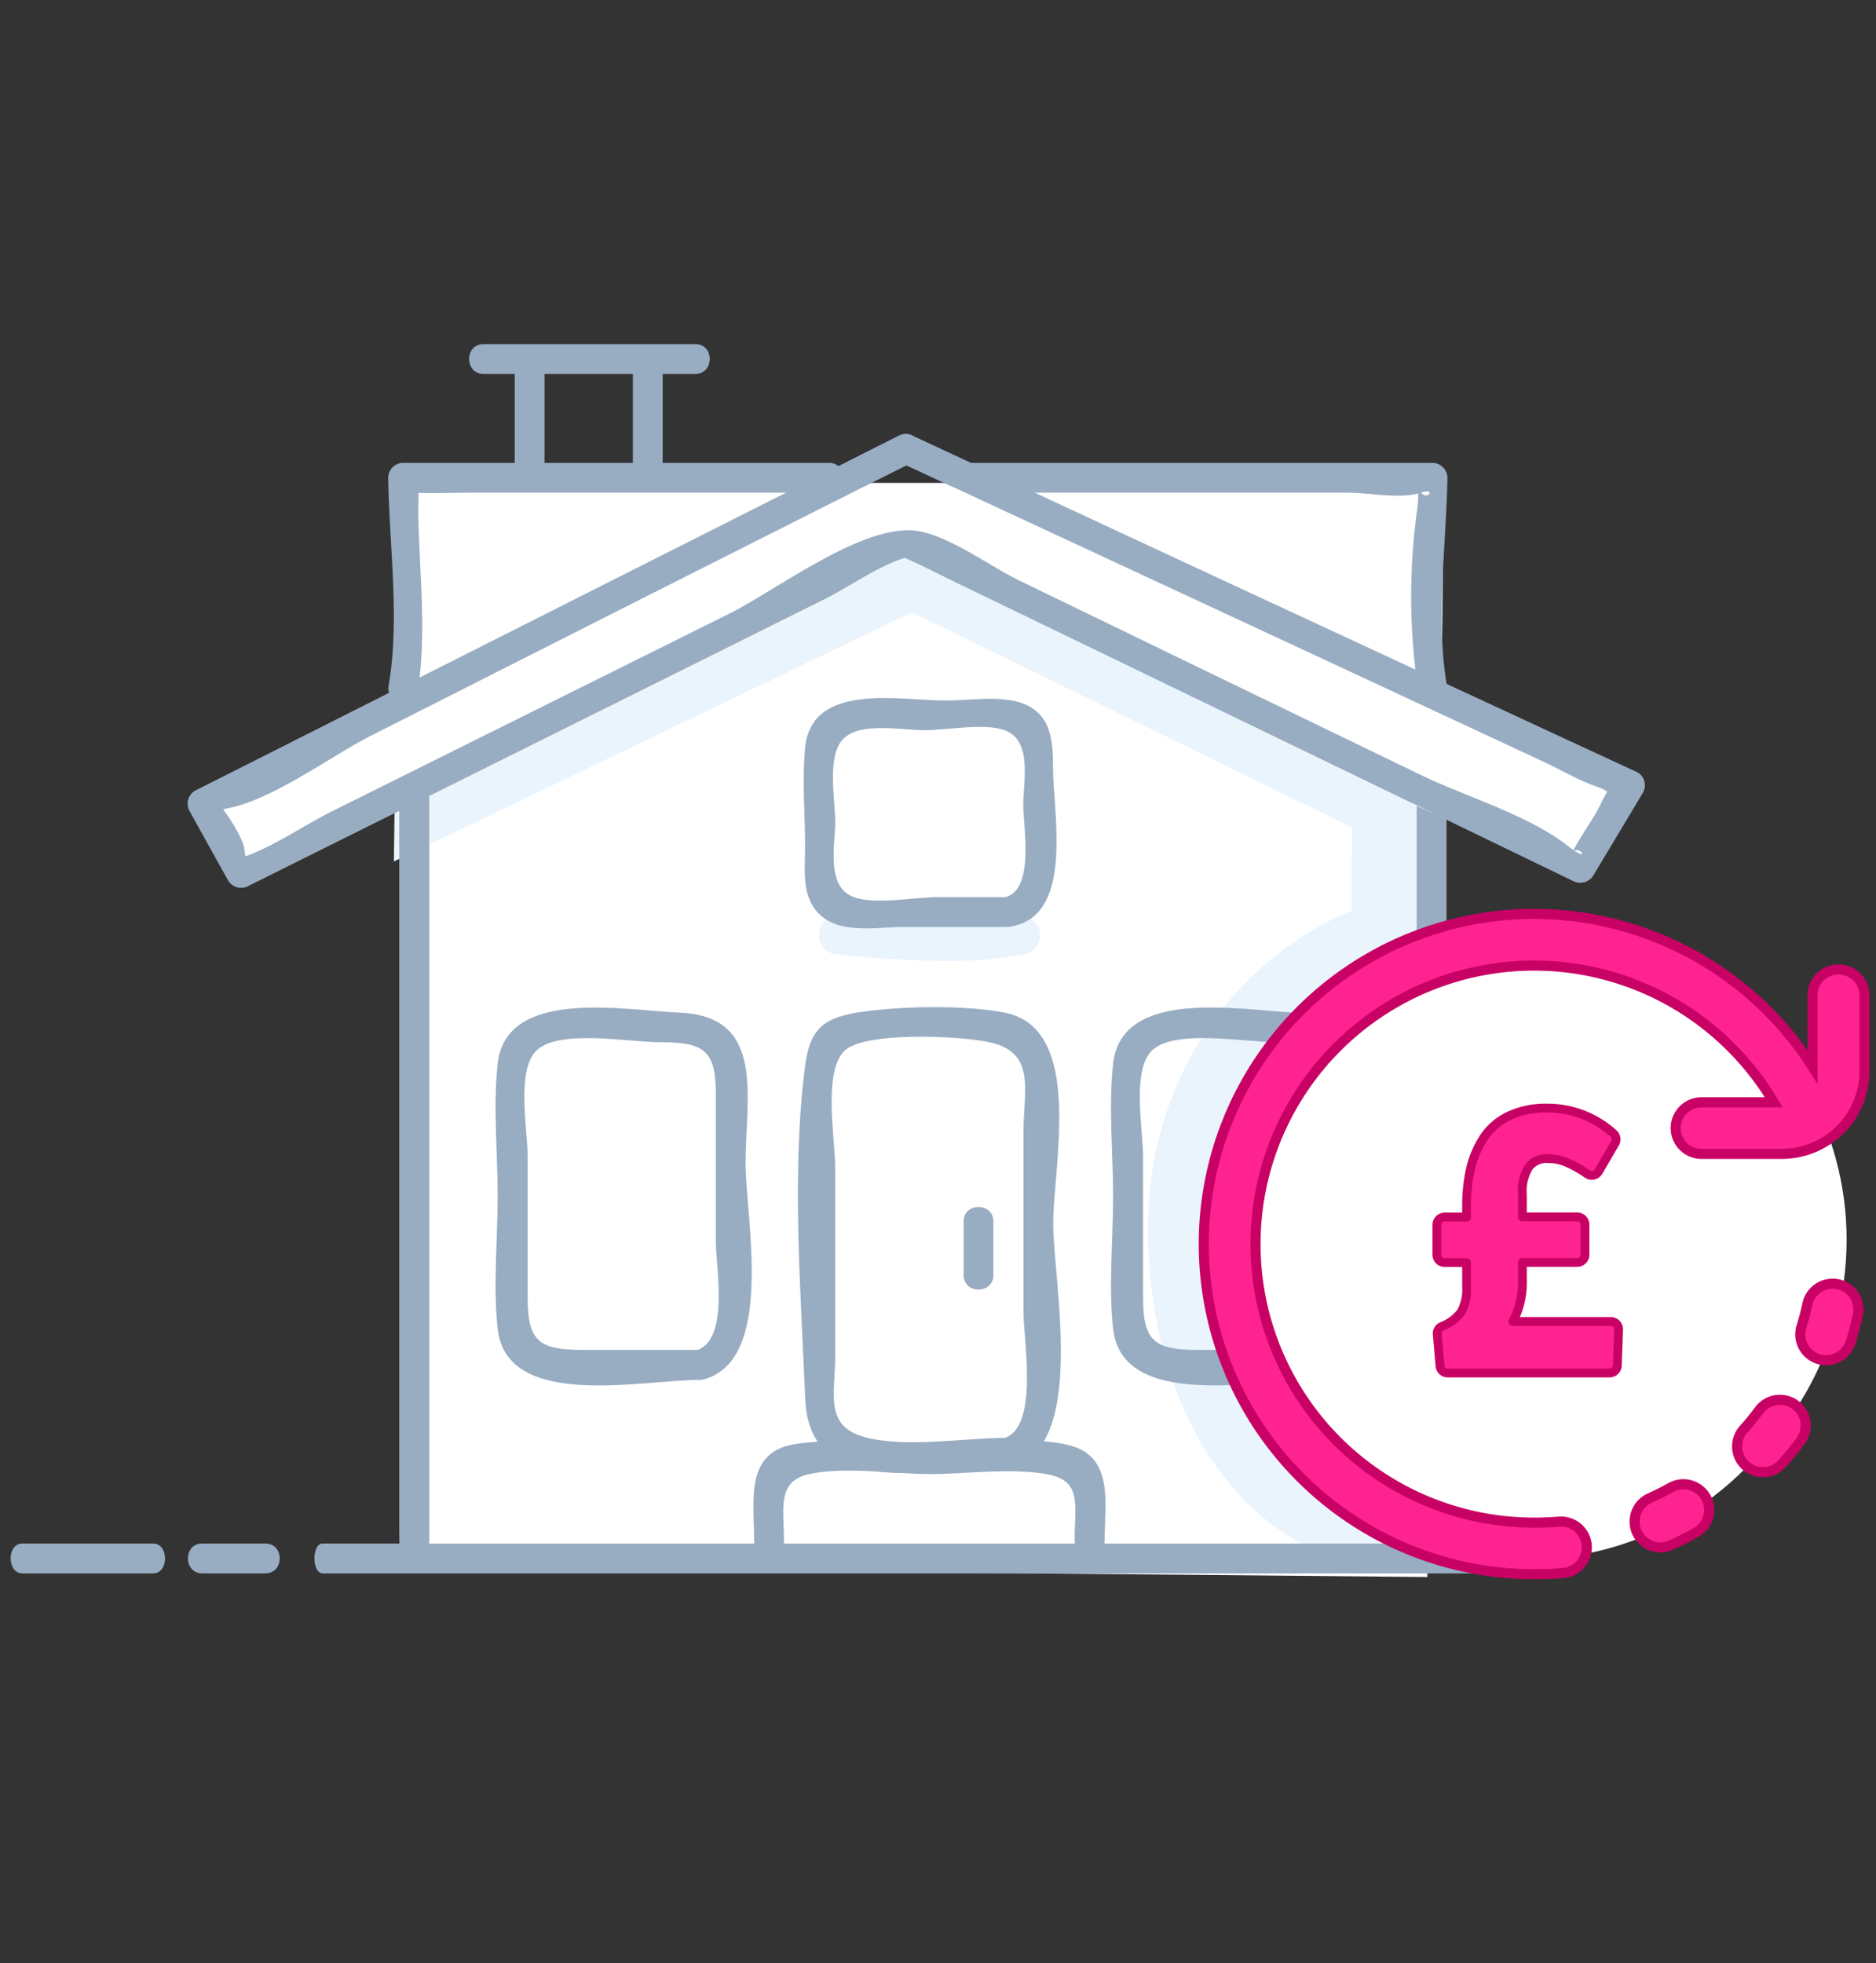 <?xml version="1.0" encoding="UTF-8"?> <svg xmlns="http://www.w3.org/2000/svg" id="Layer_2" data-name="Layer 2" viewBox="0 0 279 292"><rect x="0" y="0" width="279" height="292" fill="#333333" stroke="none"/><defs><style>.cls-1,.cls-3{fill:#fff;}.cls-2,.cls-5{fill:#98acc2;}.cls-3,.cls-5{fill-rule:evenodd;}.cls-4{fill:#e9f4fd;}.cls-6,.cls-7{fill:#ff2391;stroke:#c80165;}.cls-6{stroke-linejoin:round;stroke-width:1.31px;}.cls-7{stroke-width:1.5px;}</style></defs><circle class="cls-1" cx="227.04" cy="186.12" r="45.82"></circle><path class="cls-2" d="M71.91,55.61h31.5c2.86,0,2.86-4.43,0-4.43H71.91C69.05,51.18,69.05,55.61,71.91,55.61Z"></path><path class="cls-3" d="M60.87,233.14V118.49L35.39,129.82l-5.67-9.9,31.62-15-.47-33.1H213.69L212,102l28.41,15-5.42,12.84L210.62,119.1l1.67,115.44Z"></path><path class="cls-4" d="M140.38,142.91a143.38,143.38,0,0,1-14.89-.89,8.14,8.14,0,0,0-.84-.07,2.91,2.91,0,0,1,.1-5.82,12.81,12.81,0,0,1,1.36.13c11,1.15,19.37,1.13,24.94,0a2.91,2.91,0,1,1,1.2,5.69A60.22,60.22,0,0,1,140.38,142.91Zm-15.73-1h0Z"></path><path class="cls-4" d="M200.51,96.16c0-.72-1.33-24.5-.71-24s14.91-.37,14.91-.37l-.3,31Z"></path><path class="cls-4" d="M58.58,128.12l77.06-37.06,65.44,32s-.74,109.35,0,108.61,11.78.19,11.78.19l-.12-114.62L135.08,80.9,124,85.24l-65.28,32Z"></path><path class="cls-5" d="M126.72,84.48l.08,0,0,0Z"></path><path class="cls-2" d="M104.05,200.77H86.87c-6.55,0-8.4-1.13-8.4-7.71V172c0-4-1.73-12.79,1.3-15.75C83.1,153,93.57,155,98.06,155c6.56,0,8.4,1.11,8.4,7.72v22c0,3.65,2.1,14.76-3,16.14-2.76.74-1.58,5,1.19,4.29,10.67-2.88,6.23-24,6.23-32.14,0-9.81,3.06-21.86-9.76-22.4-8.21-.34-25.88-3.82-27.11,7.62-.69,6.4,0,13.26,0,19.69s-.69,13.28,0,19.69c1.31,12.15,21.54,7.61,30,7.61C106.91,205.21,106.91,200.77,104.05,200.77Z"></path><path class="cls-4" d="M204.3,185.39c0,27.79,32.9,48.56,7.06,48.56s-40.62-23.42-40.62-51.21,19.43-46.8,40.62-50.33c7.75,0,1.12,13.74,0,17.66C208.74,159.22,204.3,165.92,204.3,185.39Z"></path><path class="cls-2" d="M195.58,200.77H178.4c-6.55,0-8.4-1.13-8.4-7.71V172c0-4-1.73-12.79,1.31-15.75,3.32-3.25,13.8-1.26,18.28-1.26,6.56,0,8.41,1.11,8.41,7.72v22c0,3.65,2.09,14.76-3,16.14-2.76.74-1.58,5,1.18,4.29,10.67-2.88,6.23-24,6.23-32.14,0-9.81,3.06-21.86-9.76-22.4-8.2-.34-25.87-3.82-27.11,7.62-.69,6.4,0,13.26,0,19.69s-.69,13.28,0,19.69c1.31,12.15,21.54,7.61,30.05,7.61C198.44,205.21,198.44,200.77,195.58,200.77Z"></path><path class="cls-2" d="M149.82,213.84c-6.44,0-14.59,1.48-20.81,0-6.55-1.56-4.8-6.39-4.8-12.25V173.66c0-4.31-1.85-14.14,1.35-17.35,3-3,17.75-2.24,21.84-1.25,6.73,1.6,4.81,7.24,4.81,13.26v26.91c0,3.92,2.39,17.25-3,18.7-2.76.74-1.57,5,1.19,4.29,11.33-3.05,6.23-27.7,6.23-36.2,0-8.72,4.64-29-7.12-31.4-6.09-1.21-16.07-1-22.21,0-5,.86-6.85,2.66-7.54,7.74-2.09,15.75-.66,33.89,0,49.76.62,15.13,18.76,10.18,30.05,10.18C152.67,218.27,152.67,213.84,149.82,213.84Z"></path><path class="cls-2" d="M164.28,229.09c0-5.64,1.46-12.54-5.44-14.19-6.19-1.46-14.3-.08-20.61-.08s-13.9-1.11-20.23,0c-7.25,1.28-5.84,8.5-5.84,14.24,0,2.86,4.43,2.86,4.43,0,0-4.73-1.1-8.77,3.77-9.83,5.38-1.16,12.38,0,17.85,0s12-.94,17.4,0,4.21,4.56,4.21,9.83C159.85,232,164.28,232,164.28,229.09Z"></path><path class="cls-2" d="M143.31,181.65v8c0,2.85,4.43,2.85,4.43,0v-8C147.74,178.79,143.31,178.79,143.31,181.65Z"></path><path class="cls-2" d="M149.82,133.42H139.49c-3.35,0-9.34,1.18-12.52,0-4.17-1.53-2.76-7.66-2.76-11.16s-1.31-9.86,1.23-12.4,8.68-1.26,12.1-1.26c3.21,0,8.85-1.11,11.88,0,4.17,1.53,2.76,7.67,2.76,11.17,0,3.15,1.83,13-3,13.72-2.81.45-1.63,4.74,1.18,4.29,9.47-1.53,6.24-17,6.24-23.63,0-3.9-.22-7.94-4.51-9.54-3.3-1.23-8-.42-11.36-.42-6.93,0-20.07-2.83-21,7.07-.44,4.79,0,9.79,0,14.59,0,3.63-.64,7.89,2.54,10.48s8.48,1.53,12.1,1.53h15.41C152.67,137.86,152.67,133.42,149.82,133.42Z"></path><path class="cls-2" d="M215.13,229.09V119.74c0-2.86-4.44-2.86-4.44,0V229.09C210.69,232,215.13,232,215.13,229.09Z"></path><path class="cls-2" d="M63.83,227.81V118.46c0-2.86-4.44-2.86-4.44,0V227.81C59.39,230.67,63.83,230.67,63.83,227.81Z"></path><path class="cls-2" d="M63.83,229.58V120.23c0-2.86-4.44-2.86-4.44,0V229.58C59.39,232.44,63.83,232.44,63.83,229.58Z"></path><path class="cls-2" d="M133.67,68.68q48,22.29,95.87,44.6c2.66,1.24,5.4,2.89,8.18,3.8,1.68.54,3.8,2.86,3,.34s-2.52,2.07-3.33,3.43c-1.23,2.05-2.64,4.07-3.72,6.19,1-2,3.35,1.8-.52-1.24-5.84-4.58-15.06-7.27-21.74-10.49l-29.87-14.45q-15-7.27-30-14.54c-4.31-2.09-10.45-6.7-15.25-7.37-8-1.11-20.95,8.93-28,12.4Q78.83,106,49.34,120.68c-4.46,2.22-9.56,5.89-14.42,7.17,2.49-.67,1.82,1.85,1.43-1.53-.2-1.6-2.42-5.12-3.48-6.28-1.79-2-.78.88-1.3,1.23a7.3,7.3,0,0,1,2-1c7-1.23,15.58-7.86,21.89-11L90.1,91.74Q113,80.18,135.92,68.63c2.53-1.28.29-5.13-2.25-3.82L29,117.62a2.23,2.23,0,0,0-.79,3c1.92,3.45,3.82,6.9,5.74,10.33a2.23,2.23,0,0,0,3,.79L122.8,89c3.85-1.92,8.46-5.32,12.7-6.31-.2,0-2.89-.61-.3.55,2.27,1,4.49,2.17,6.73,3.25L192.6,111q20.67,10,41.33,20a2.28,2.28,0,0,0,3-.78c2.46-4.12,4.93-8.21,7.39-12.33a2.22,2.22,0,0,0-.78-3q-53.83-24.92-107.65-50C133.35,63.65,131.08,67.47,133.67,68.68Z"></path><path class="cls-2" d="M76.55,54.16V70.6c0,2.86,4.43,2.86,4.43,0V54.16C81,51.33,76.55,51.3,76.55,54.16Z"></path><path class="cls-2" d="M94.12,54.16V70.6c0,2.86,4.43,2.86,4.43,0V54.16C98.55,51.33,94.12,51.3,94.12,54.16Z"></path><path class="cls-3" d="M132.78,80.31,60.62,119.07,35.14,130.41l-5.67-9.91,31.62-15-.47-33.1H213.45l-1.75,30.19,28.41,15-5.42,12.84-24.32-10.72-14.9-11.12Z"></path><path class="cls-2" d="M133.67,68.68q48,22.29,95.87,44.6c2.67,1.24,5.4,2.89,8.19,3.8,1.67.54,3.79,2.86,3,.34s-2.52,2.07-3.33,3.43c-1.23,2.05-2.64,4.07-3.72,6.19,1-2,3.35,1.8-.52-1.24-5.84-4.58-15.06-7.27-21.74-10.49l-29.87-14.45q-15-7.27-30-14.54c-4.31-2.09-10.45-6.7-15.25-7.37-8-1.11-20.95,8.93-28,12.4Q78.83,106,49.34,120.68c-4.46,2.22-9.56,5.89-14.42,7.17,2.49-.67,1.82,1.85,1.43-1.53-.2-1.6-2.41-5.12-3.47-6.28-1.8-2-.79.88-1.31,1.23a7.3,7.3,0,0,1,2-1c7-1.23,15.58-7.86,21.89-11L90.1,91.74Q113,80.18,135.92,68.63c2.53-1.28.29-5.13-2.25-3.82L29,117.62a2.23,2.23,0,0,0-.79,3c1.92,3.45,3.82,6.9,5.74,10.33a2.23,2.23,0,0,0,3,.79L122.81,89c3.84-1.92,8.45-5.32,12.69-6.31-.2,0-2.89-.61-.3.55,2.27,1,4.49,2.17,6.73,3.25L192.6,111q20.67,10,41.33,20a2.28,2.28,0,0,0,3-.78c2.47-4.12,4.93-8.21,7.39-12.33a2.22,2.22,0,0,0-.78-3q-53.83-24.92-107.65-50C133.35,63.65,131.09,67.47,133.67,68.68Z"></path><path class="cls-2" d="M62.06,103.09c1.48-8.52.27-18.19.15-26.81,0-1.38.08-2.91-.05-4.29C62,70.14,58.59,73.17,61,73.27c3.08.13,6.21,0,9.3,0h53c2.86,0,2.86-4.43,0-4.43H59.94a2.23,2.23,0,0,0-2.21,2.21c.14,9.91,1.77,21.13.07,30.88C57.28,104.69,61.57,105.9,62.06,103.09Z"></path><path class="cls-2" d="M215.18,101.93c-1.7-9.75-.07-21,.08-30.88A2.25,2.25,0,0,0,213,68.84H144.6c-2.86,0-2.86,4.43,0,4.43h55.85c3.05,0,7.93,1,10.84,0,3.15-1-.22,2.61-.47-2a20.22,20.22,0,0,1,0,4.12,94,94,0,0,0,.15,27.67C211.39,105.93,215.68,104.72,215.18,101.93Z"></path><path class="cls-2" d="M48,234H229c1.68,0,1.68-4.44,0-4.44H48C46.35,229.53,46.35,234,48,234Z"></path><circle class="cls-1" cx="228.81" cy="184.36" r="45.82"></circle><path class="cls-6" d="M214.16,203.14a1.15,1.15,0,0,0,1.21,1.06h24a1.16,1.16,0,0,0,1.16-1.12l.19-5.34a1.16,1.16,0,0,0-.32-.85,1.19,1.19,0,0,0-.84-.35H225a12.44,12.44,0,0,0,1.41-6.2v-2.58h8.15a1.16,1.16,0,0,0,1.16-1.16v-4.46a1.16,1.16,0,0,0-1.16-1.16h-8.15v-3.31a6.75,6.75,0,0,1,1-4.17,3.33,3.33,0,0,1,2.87-1.18,6.8,6.8,0,0,1,2.73.56h0a17.09,17.09,0,0,1,3.06,1.73,1.15,1.15,0,0,0,1.66-.37l2.46-4.21a1.15,1.15,0,0,0-.24-1.45A14.62,14.62,0,0,0,230,164.8a12.76,12.76,0,0,0-5.47,1.11,9.21,9.21,0,0,0-3.82,3.22h0a14.59,14.59,0,0,0-2,4.64h0a24.83,24.83,0,0,0-.6,5.75V181h-3.25a1.16,1.16,0,0,0-1.16,1.16v4.46a1.16,1.16,0,0,0,1.16,1.16h3.25v3.58a7.06,7.06,0,0,1-.8,3.76,6.37,6.37,0,0,1-2.87,2.14,1.16,1.16,0,0,0-.69,1.15Z"></path><path class="cls-7" d="M267,208.94a3.84,3.84,0,0,0-5.37.79c-.69.93-1.44,1.85-2.21,2.72a3.84,3.84,0,1,0,5.75,5.08c.91-1,1.79-2.12,2.62-3.22A3.84,3.84,0,0,0,267,208.94Z"></path><path class="cls-7" d="M273.36,191a3.84,3.84,0,0,0-4.56,2.94c-.25,1.13-.55,2.28-.89,3.39a3.83,3.83,0,0,0,2.53,4.79,3.75,3.75,0,0,0,1.13.18,3.85,3.85,0,0,0,3.67-2.71c.41-1.32.76-2.67,1.06-4A3.85,3.85,0,0,0,273.36,191Z"></path><path class="cls-7" d="M248.49,221.23c-1,.56-2.07,1.09-3.13,1.57a3.84,3.84,0,0,0,1.58,7.34,3.69,3.69,0,0,0,1.57-.35c1.26-.56,2.51-1.19,3.72-1.87a3.83,3.83,0,1,0-3.74-6.69Z"></path><path class="cls-7" d="M273.39,144.19a3.82,3.82,0,0,0-3.83,3.83v10.65a49.1,49.1,0,1,0-41.43,75.45h.2c1.38,0,2.77-.05,4.15-.17a3.83,3.83,0,1,0-.64-7.64c-1.16.09-2.34.14-3.51.14h-.2a41.42,41.42,0,1,1,35.66-62.51H253.25a3.84,3.84,0,1,0,0,7.67H265a12.22,12.22,0,0,0,6.39-1.8,3.26,3.26,0,0,0,.34-.22,12.25,12.25,0,0,0,5.55-10.25V148A3.83,3.83,0,0,0,273.39,144.19Z"></path><path class="cls-2" d="M3.33,234H22.79c2.34,0,2.34-4.44,0-4.44H3.33C1,229.53,1,234,3.33,234Z"></path><path class="cls-2" d="M30.09,234h9.37c2.86,0,2.86-4.44,0-4.44H30.09C27.23,229.53,27.23,234,30.09,234Z"></path></svg> 